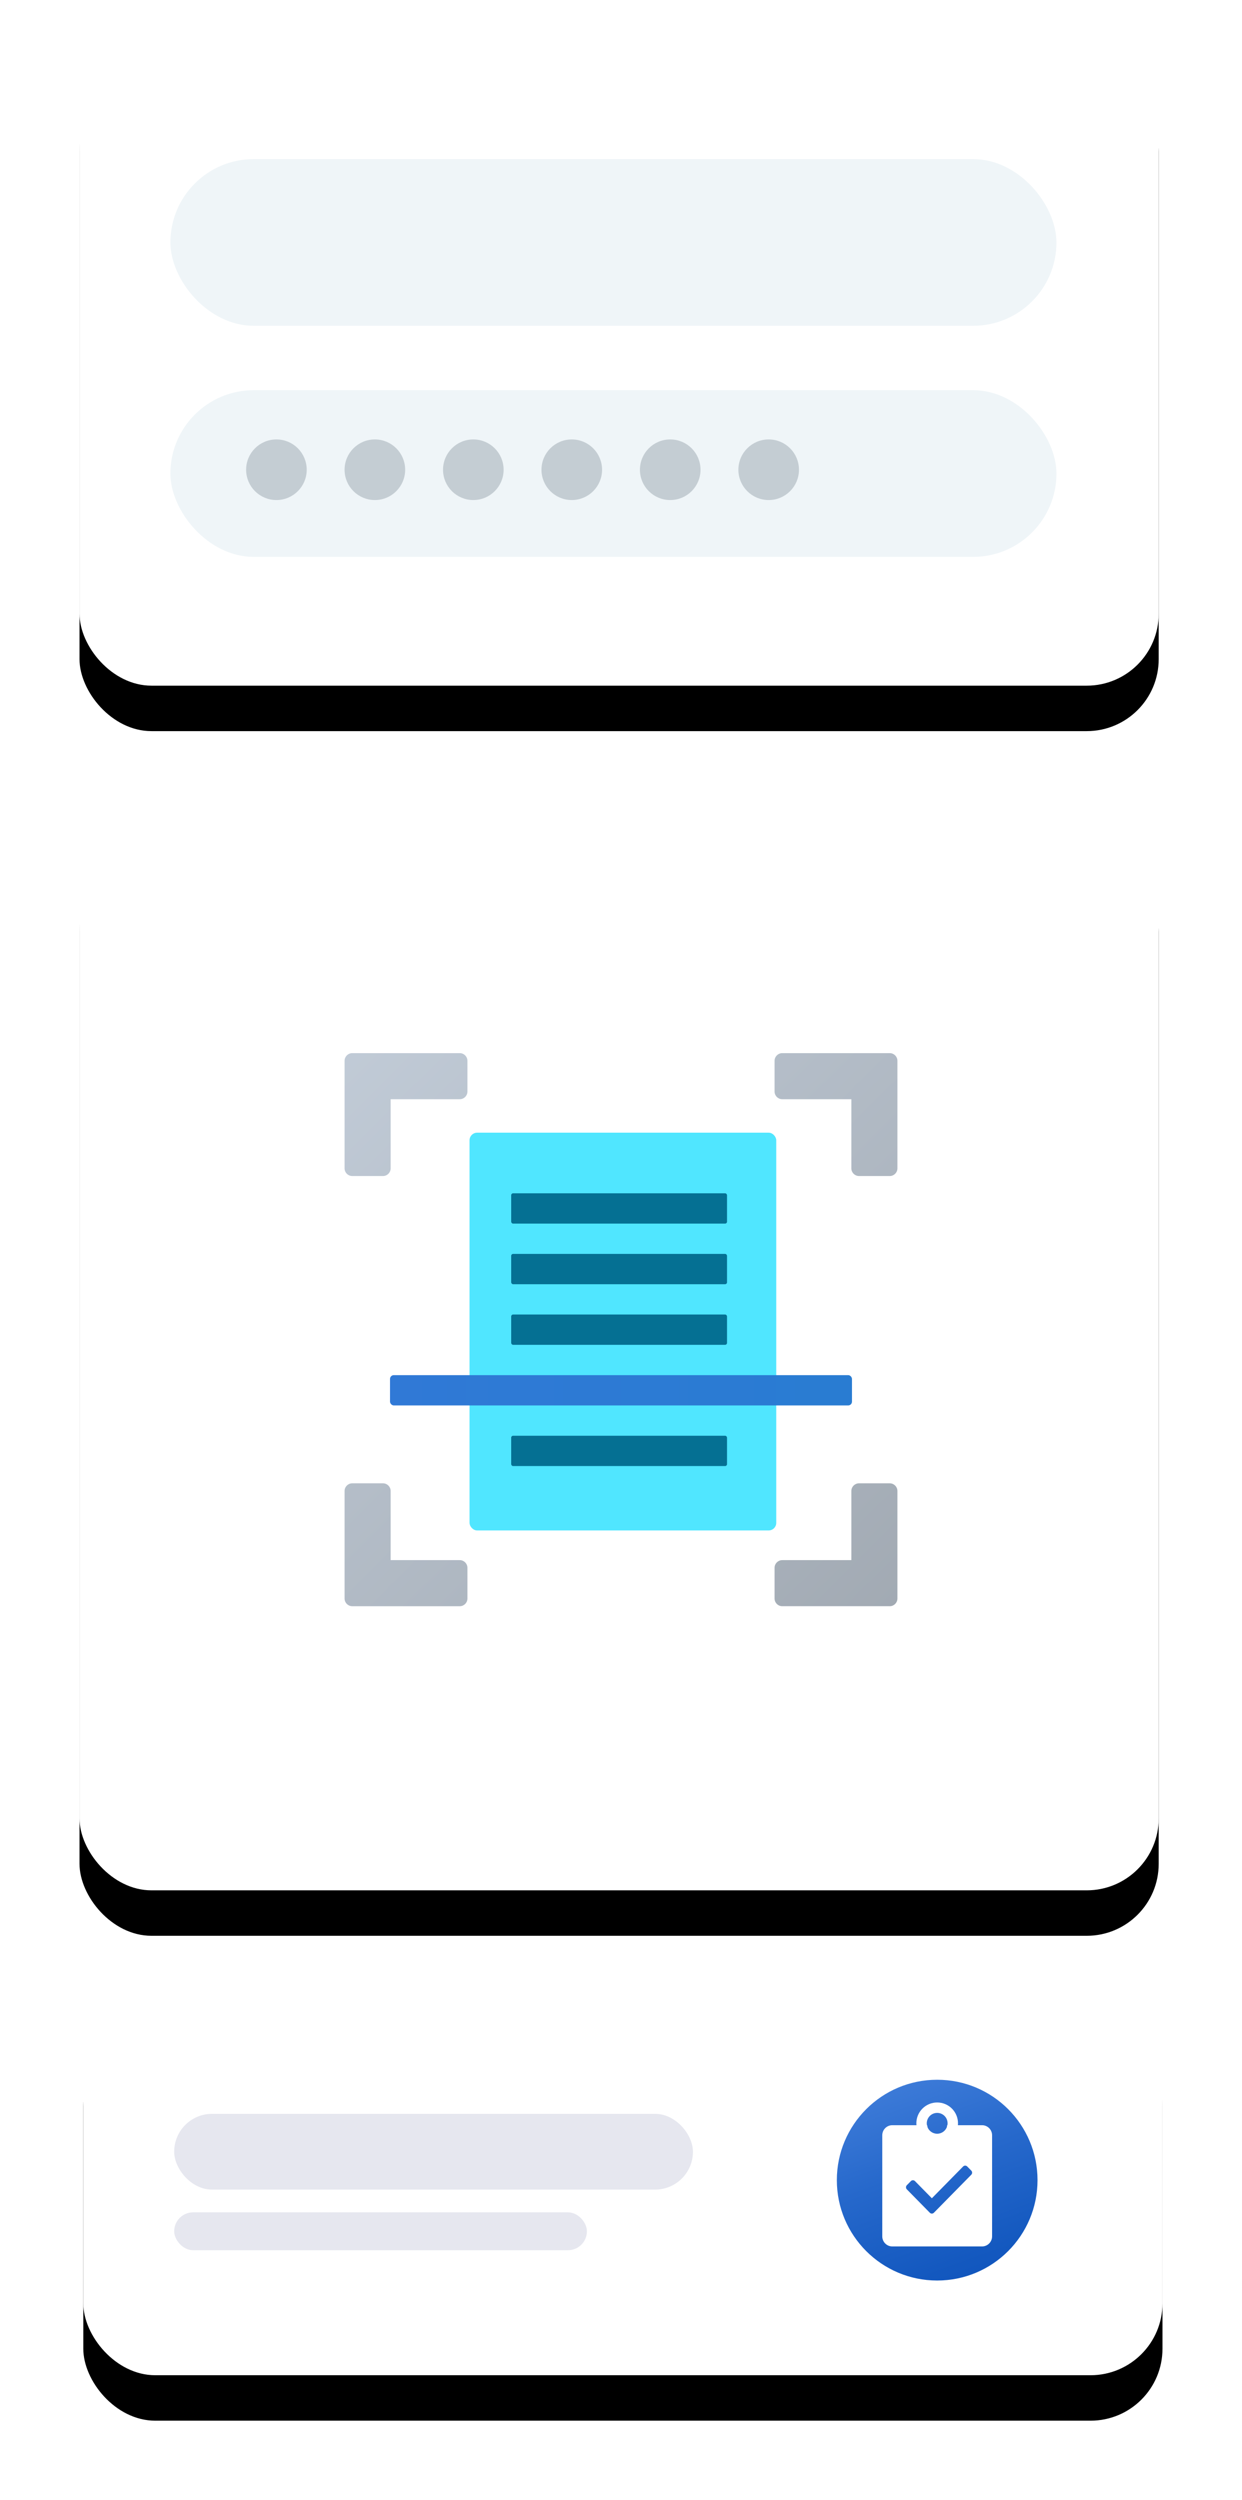 <svg xmlns="http://www.w3.org/2000/svg" xmlns:xlink="http://www.w3.org/1999/xlink" width="328" height="660" viewBox="0 0 328 660">
    <defs>
        <linearGradient id="q31mhnlqug" x1="-7.85%" x2="109.197%" y1="-7.85%" y2="109.197%">
            <stop offset="0%" stop-color="#C3CDD9"/>
            <stop offset="100%" stop-color="#9FA7B0"/>
        </linearGradient>
        <linearGradient id="2xvle34ahh" x1="0%" x2="100%" y1="50%" y2="50%">
            <stop offset="0%" stop-color="#3079D6"/>
            <stop offset="100%" stop-color="#297CD2"/>
        </linearGradient>
        <linearGradient id="54bnqm2dbi" x1="28.695%" x2="76.295%" y1="-8.535%" y2="122.245%">
            <stop offset=".2%" stop-color="#427FDB"/>
            <stop offset="39.7%" stop-color="#2668CB"/>
            <stop offset="76.3%" stop-color="#1358BF"/>
            <stop offset="100%" stop-color="#0C52BB"/>
        </linearGradient>
        <filter id="mqi0qfxx8a" width="126.3%" height="173.5%" x="-13.2%" y="-25%" filterUnits="objectBoundingBox">
            <feOffset dy="12" in="SourceAlpha" result="shadowOffsetOuter1"/>
            <feGaussianBlur in="shadowOffsetOuter1" result="shadowBlurOuter1" stdDeviation="10.5"/>
            <feColorMatrix in="shadowBlurOuter1" values="0 0 0 0 0.307 0 0 0 0 0.536 0 0 0 0 0.911 0 0 0 0.157 0"/>
        </filter>
        <filter id="de1oko3emc" width="126.3%" height="143.6%" x="-13.2%" y="-14.8%" filterUnits="objectBoundingBox">
            <feOffset dy="12" in="SourceAlpha" result="shadowOffsetOuter1"/>
            <feGaussianBlur in="shadowOffsetOuter1" result="shadowBlurOuter1" stdDeviation="10.5"/>
            <feColorMatrix in="shadowBlurOuter1" values="0 0 0 0 0.307 0 0 0 0 0.536 0 0 0 0 0.911 0 0 0 0.157 0"/>
        </filter>
        <filter id="gzpdztvfle" width="126.3%" height="126.4%" x="-13.2%" y="-9%" filterUnits="objectBoundingBox">
            <feOffset dy="12" in="SourceAlpha" result="shadowOffsetOuter1"/>
            <feGaussianBlur in="shadowOffsetOuter1" result="shadowBlurOuter1" stdDeviation="10.5"/>
            <feColorMatrix in="shadowBlurOuter1" values="0 0 0 0 0.307 0 0 0 0 0.536 0 0 0 0 0.911 0 0 0 0.157 0"/>
        </filter>
        <rect id="8l7u44xjab" width="285" height="102" x="0" y="0" rx="19"/>
        <rect id="3nwrpl92sd" width="285" height="172" x="0" y="0" rx="19"/>
        <rect id="k49e23poqf" width="285" height="284" x="0" y="206" rx="19"/>
    </defs>
    <g fill="none" fill-rule="evenodd">
        <g>
            <g>
                <g>
                    <g transform="translate(-834, -3352) translate(855, 3361) translate(1, 516)">
                        <use fill="#000" filter="url(#mqi0qfxx8a)" xlink:href="#8l7u44xjab"/>
                        <use fill="#FFF" xlink:href="#8l7u44xjab"/>
                    </g>
                    <g fill="#E6E7EF" transform="translate(-834, -3352) translate(855, 3361) translate(1, 516) translate(24, 33)">
                        <rect width="137" height="20" rx="10"/>
                        <rect width="109" height="10" y="26" rx="5"/>
                    </g>
                </g>
                <g transform="translate(-834, -3352) translate(855, 3361)">
                    <g>
                        <use fill="#000" filter="url(#de1oko3emc)" xlink:href="#3nwrpl92sd"/>
                        <use fill="#FFF" xlink:href="#3nwrpl92sd"/>
                    </g>
                    <rect width="234" height="44" x="24" y="33" fill="#EFF5F8" rx="22"/>
                    <rect width="234" height="44" x="24" y="94" fill="#EFF5F8" rx="22"/>
                    <circle cx="52" cy="115" r="8" fill="#7E8B95" opacity=".375"/>
                    <circle cx="78" cy="115" r="8" fill="#7E8B95" opacity=".375"/>
                    <circle cx="104" cy="115" r="8" fill="#7E8B95" opacity=".375"/>
                    <circle cx="130" cy="115" r="8" fill="#7E8B95" opacity=".375"/>
                    <circle cx="156" cy="115" r="8" fill="#7E8B95" opacity=".375"/>
                    <circle cx="182" cy="115" r="8" fill="#7E8B95" opacity=".375"/>
                </g>
                <g transform="translate(-834, -3352) translate(855, 3361)">
                    <use fill="#000" filter="url(#gzpdztvfle)" xlink:href="#k49e23poqf"/>
                    <use fill="#FFF" xlink:href="#k49e23poqf"/>
                </g>
                <g fill-rule="nonzero" transform="translate(-834, -3352) translate(855, 3361) translate(70, 269)">
                    <rect width="81" height="105" x="33" y="21" fill="#50E6FF" rx="2"/>
                    <path fill="url(#q31mhnlqug)" d="M32.444 10.139c0 1.12-.907 2.028-2.027 2.028h-18.25v18.25c0 1.12-.908 2.027-2.028 2.027H2.028C.908 32.444 0 31.537 0 30.417V2.027C0 .908.908 0 2.028 0h28.389c1.12 0 2.027.908 2.027 2.028v8.11zm81.112 0c0 1.12.907 2.028 2.027 2.028h18.25v18.25c0 1.12.908 2.027 2.028 2.027h8.111c1.12 0 2.028-.907 2.028-2.027V2.027C146 .908 145.092 0 143.972 0h-28.389c-1.12 0-2.027.908-2.027 2.028v8.11zM32.444 135.86c0-1.12-.907-2.028-2.027-2.028h-18.25v-18.25c0-1.12-.908-2.027-2.028-2.027H2.028c-1.12 0-2.028.907-2.028 2.027v28.39C0 145.092.908 146 2.028 146h28.389c1.12 0 2.027-.908 2.027-2.028v-8.11zm81.112 8.111c0 1.12.907 2.028 2.027 2.028h28.39c1.12 0 2.027-.908 2.027-2.028v-28.389c0-1.12-.908-2.027-2.028-2.027h-8.11c-1.12 0-2.029.907-2.029 2.027v18.25h-18.25c-1.12 0-2.027.908-2.027 2.028v8.111z"/>
                    <rect width="122" height="8" x="12" y="85" fill="url(#2xvle34ahh)" rx="1"/>
                    <rect width="57" height="8" x="44" y="53" fill="#057093" rx=".5"/>
                    <rect width="57" height="8" x="44" y="37" fill="#057093" rx=".5"/>
                    <rect width="57" height="8" x="44" y="101" fill="#057093" rx=".5"/>
                    <rect width="57" height="8" x="44" y="69" fill="#057093" rx=".5"/>
                </g>
                <g fill-rule="nonzero" transform="translate(-834, -3352) translate(855, 3361) translate(200, 540)">
                    <circle cx="26.5" cy="26.5" r="26.5" fill="url(#54bnqm2dbi)"/>
                    <path fill="#FFF" d="M26.5 6C23.462 6 21 8.462 21 11.5s2.462 5.5 5.5 5.5 5.5-2.462 5.5-5.5c0-1.459-.579-2.858-1.61-3.89C29.358 6.58 27.959 6 26.5 6zm0 8.25c-1.519 0-2.75-1.231-2.75-2.75s1.231-2.75 2.75-2.75 2.75 1.231 2.75 2.75c-.004 1.517-1.233 2.746-2.75 2.75z"/>
                    <path fill="#FFF" d="M38.364 12h-9.228c0 1.473-1.18 2.667-2.636 2.667-1.456 0-2.636-1.194-2.636-2.667h-9.228C13.18 12 12 13.194 12 14.667v26.666C12 42.806 13.18 44 14.636 44h23.728C39.82 44 41 42.806 41 41.333V14.667C41 13.194 39.82 12 38.364 12zm-2.859 13.075l-9.872 10.033c-.142.144-.336.225-.537.225-.202 0-.395-.08-.537-.225l-6.075-6.174c-.297-.302-.297-.79 0-1.092l1.073-1.09c.142-.145.336-.227.537-.227.202 0 .395.082.537.226l4.466 4.536 8.26-8.395c.143-.144.336-.225.537-.225.202 0 .395.08.537.225l1.074 1.092c.296.302.296.789 0 1.091z"/>
                </g>
            </g>
        </g>
    </g>
</svg>
